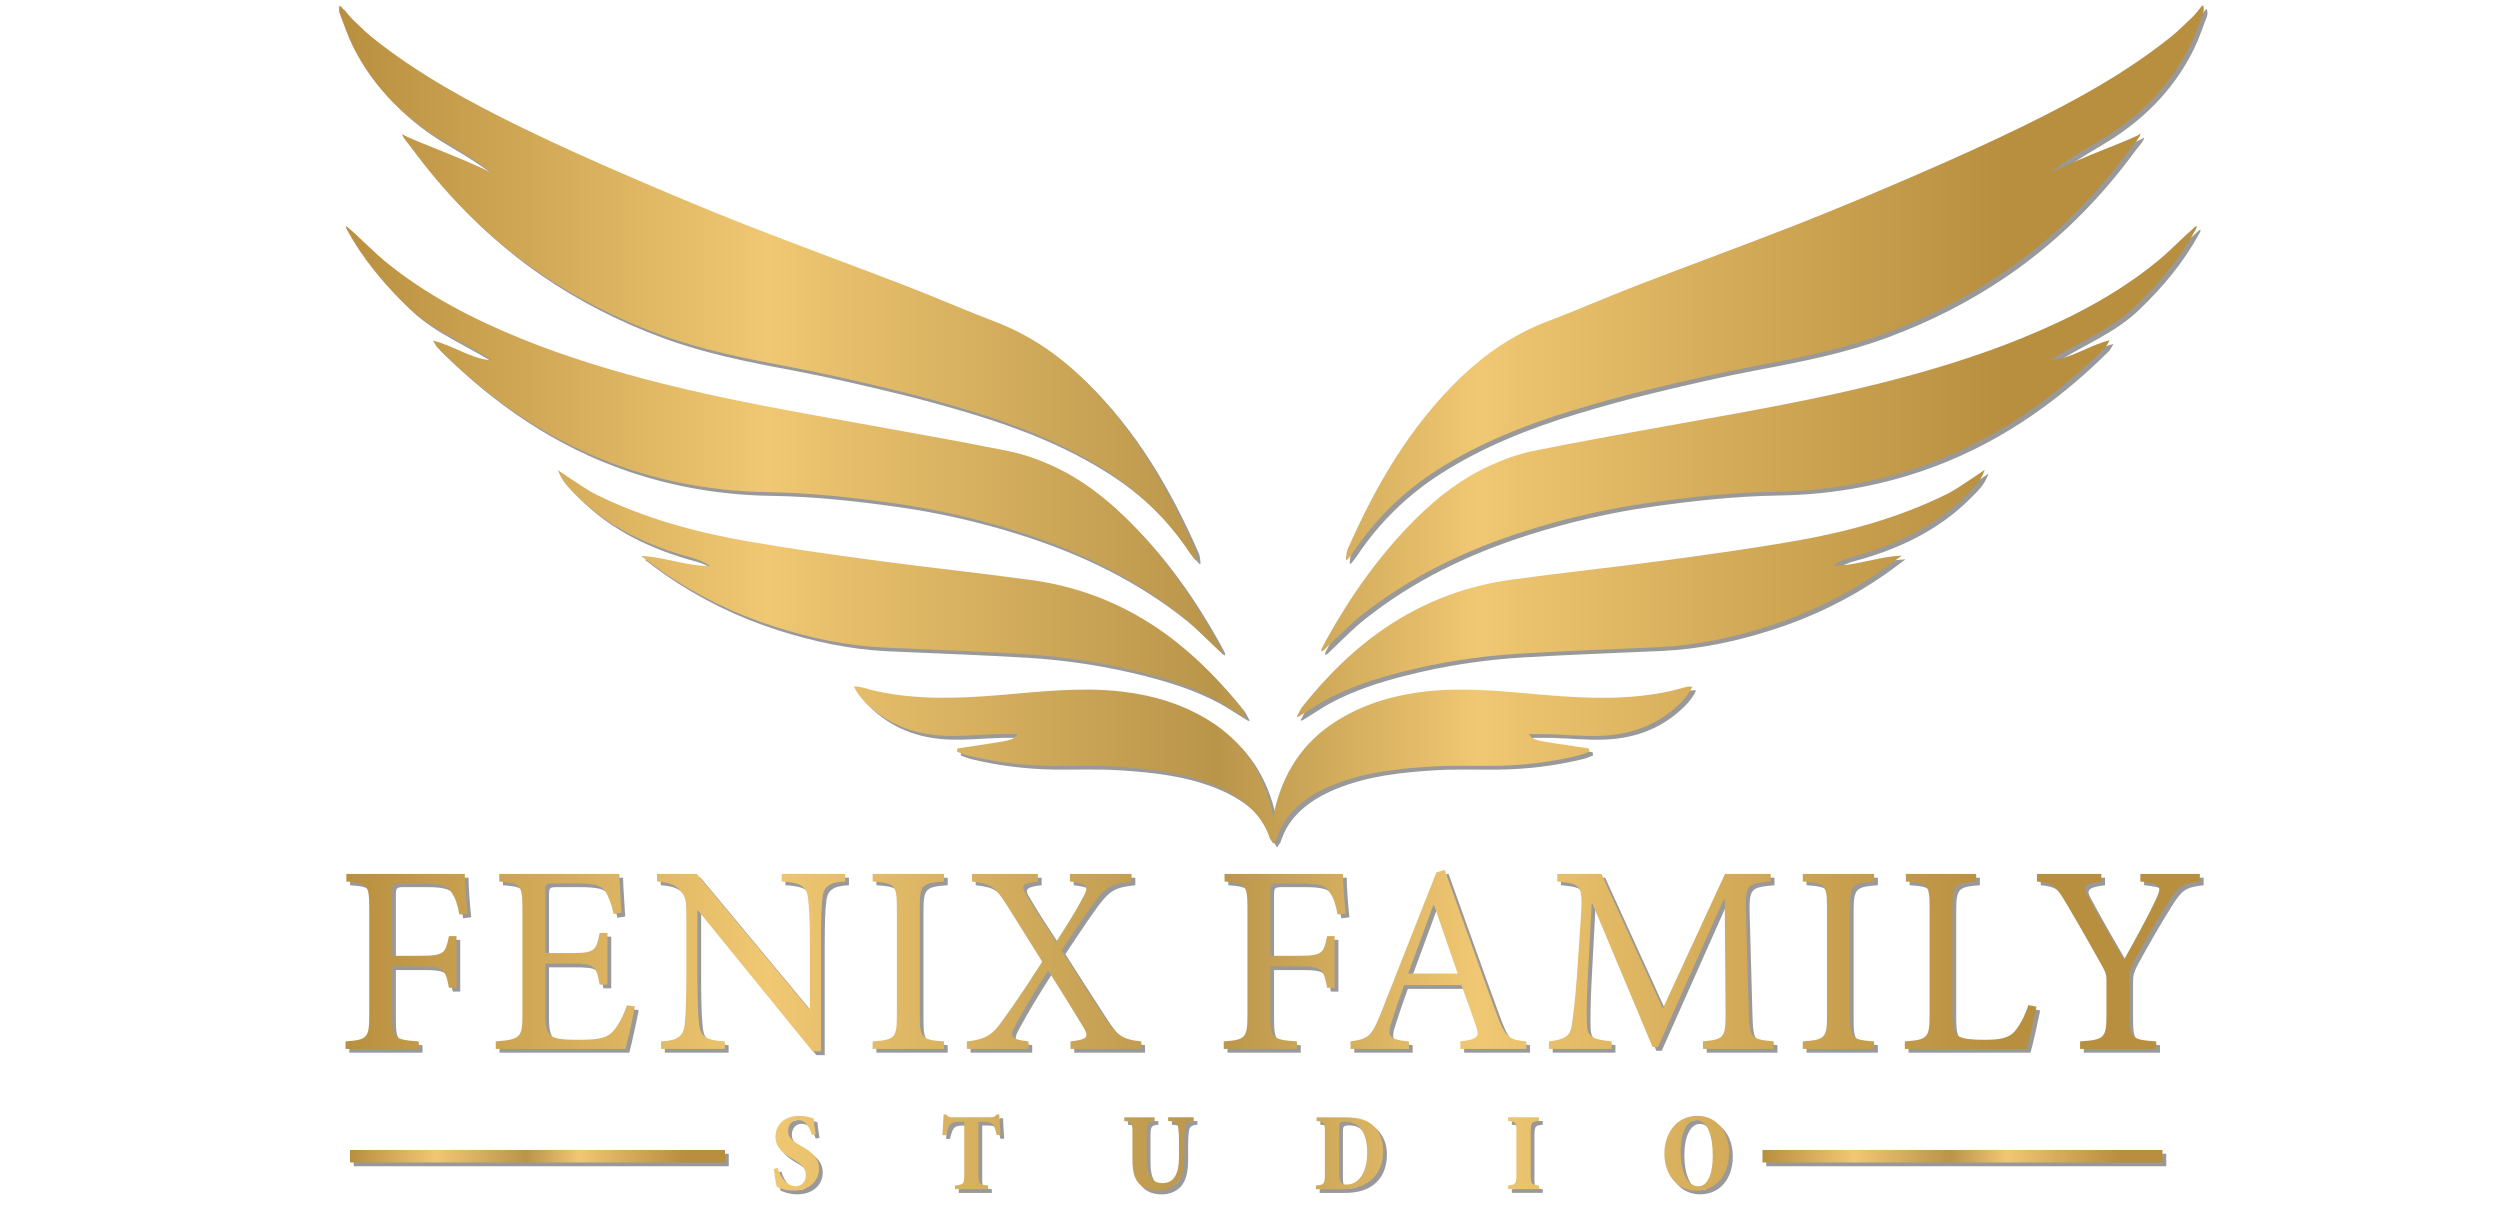 <?xml version="1.0" encoding="iso-8859-1"?>
<!-- Generator: Adobe Illustrator 17.0.0, SVG Export Plug-In . SVG Version: 6.00 Build 0)  -->
<!DOCTYPE svg PUBLIC "-//W3C//DTD SVG 1.1//EN" "http://www.w3.org/Graphics/SVG/1.1/DTD/svg11.dtd">
<svg version="1.1" id="&#x421;&#x43B;&#x43E;&#x439;_1" xmlns:x="http://ns.adobe.com/Extensibility/1.0/" xmlns:i="http://ns.adobe.com/AdobeIllustrator/10.0/" xmlns:graph="http://ns.adobe.com/Graphs/1.0/"
	 xmlns="http://www.w3.org/2000/svg" xmlns:xlink="http://www.w3.org/1999/xlink" xmlns:a="http://ns.adobe.com/AdobeSVGViewerExtensions/3.0/"
	 x="0px" y="0px" width="200px" height="97px" viewBox="0 0 200 97" enable-background="new 0 0 200 97" xml:space="preserve">
<g>
	<g opacity="0.4"  a:adobe-opacity-share="1">
		<path  a:adobe-opacity-share="0" d="M101.65,63.961c-0.181,0.163-0.366,0.321-0.567,0.457c-0.237,0.16-0.479,0.318-0.702,0.496
			c0.672,0.664,1.194,1.469,1.509,2.47c0.093,0.144,0.183,0.267,0.277,0.399c0.062-0.175,0.163-0.356,0.145-0.522
			C102.18,66.091,101.984,64.987,101.65,63.961z"/>
		<line display="none"  a:adobe-opacity-share="0" x1="24.3" y1="0.3" x2="24.3" y2="94.3"/>
		<line display="none"  a:adobe-opacity-share="0" x1="173.3" y1="-0.7" x2="173.3" y2="92.3"/>
		<line display="none"  a:adobe-opacity-share="0" x1="64.3" y1="48.3" x2="64.3" y2="96.3"/>
		<line display="none"  a:adobe-opacity-share="0" x1="140.3" y1="49.3" x2="140.3" y2="92.3"/>
		<line display="none"  a:adobe-opacity-share="0" x1="24.3" y1="81.3" x2="24.3" y2="96.3"/>
		<line display="none"  a:adobe-opacity-share="0" x1="173.3" y1="70.3" x2="173.3" y2="95.3"/>
		<path stroke="#000000" stroke-miterlimit="10"  a:adobe-opacity-share="0" d="M58.3,92.8h-30"/>
		<path stroke="#000000" stroke-miterlimit="10"  a:adobe-opacity-share="0" d="M173.3,92.8h-32"/>
		<path  a:adobe-opacity-share="0" d="M176.596,1.007c0.01,0.119-0.007,0.229-0.051,0.34c-0.347,0.885-0.634,1.786-1.056,2.633
			c-1.664,3.347-4.233,5.839-7.444,7.7c-0.684,0.396-1.777,1.078-1.997,1.227c-0.309,0.21-1.379,0.92-1.765,1.242
			c2.666-1.348,7.174-2.909,7.242-3.166c0.053,0.258-0.46,0.72-1.218,1.781c-2.731,3.594-5.928,6.712-9.648,9.273
			c-3,2.065-6.226,3.696-9.646,4.964c-3.312,1.229-6.746,1.917-10.203,2.565c-2.816,0.528-5.612,1.178-8.399,1.848
			c-2.102,0.505-4.19,1.08-6.258,1.708c-3.819,1.159-7.52,2.625-10.894,4.782c-2.665,1.704-4.903,3.886-6.67,6.529
			c-0.124,0.186-0.269,0.357-0.404,0.536c-0.187,0.216-0.218,0.163-0.201-0.05c0.039-0.224,0.035-0.466,0.123-0.668
			c2.246-5.099,5.001-9.866,9.066-13.767c2.027-1.945,4.311-3.479,6.956-4.484c2.404-0.914,4.76-1.951,7.159-2.877
			c4.228-1.631,8.487-3.181,12.705-4.837c3.209-1.26,6.389-2.596,9.552-3.967c2.843-1.232,5.675-2.496,8.459-3.856
			c4.184-2.044,8.275-4.261,11.931-7.187c0.638-0.511,1.219-1.094,1.808-1.662c0.247-0.239,0.447-0.528,0.668-0.794
			c0.092-0.064,0.119-0.11,0.142-0.085C176.586,0.766,176.583,0.969,176.596,1.007z M175.932,18.421
			c-0.252,0.228-0.505,0.453-0.755,0.683c-0.753,0.694-1.471,1.43-2.263,2.077c-3.27,2.675-6.985,4.595-10.871,6.174
			c-3.688,1.499-7.499,2.645-11.361,3.614c-5.229,1.312-10.535,2.241-15.836,3.193c-3.946,0.709-7.893,1.411-11.823,2.2
			c-1.193,0.24-2.373,0.663-3.485,1.167c-2.261,1.024-4.215,2.524-5.971,4.268c-2.887,2.869-5.21,6.161-7.177,9.713
			c-0.126,0.228-0.243,0.462-0.364,0.693c-0.04,0.247-0.006,0.224,0.175,0.112c0.288-0.281,0.572-0.566,0.866-0.841
			c0.664-0.618,1.3-1.273,2.006-1.839c3.957-3.17,8.446-5.329,13.253-6.85c3.185-1.007,6.431-1.763,9.745-2.235
			c3.396-0.484,6.8-0.858,10.228-0.909c3.927-0.059,7.741-0.689,11.46-1.957c5.771-1.968,10.65-5.316,14.945-9.579
			c0.122-0.121,0.191-0.297,0.372-0.586c-1.731,0.426-3.059,1.489-4.725,1.58c2.251-1.461,4.81-2.417,6.771-4.299
			c1.917-1.841,3.595-3.85,4.866-6.192c0.012-0.023,0.028-0.09,0.04-0.113C176.05,18.308,176.031,18.368,175.932,18.421z
			 M104.227,57.609c0.259-0.162,0.518-0.325,0.778-0.486c0.473-0.291,0.934-0.603,1.422-0.866c1.918-1.032,3.969-1.686,6.077-2.219
			c3.048-0.77,6.14-1.246,9.269-1.439c3.738-0.231,7.484-0.349,11.226-0.524c3.001-0.141,5.922-0.769,8.768-1.677
			c3.216-1.027,6.237-2.501,9.02-4.43c0.562-0.39,1.103-0.812,1.653-1.219c-1.903,0.075-3.636,0.824-5.516,0.803
			c0.435-0.303,0.899-0.515,1.385-0.645c3.534-0.948,6.766-2.452,9.382-5.087c0.516-0.52,1.078-1.018,1.387-1.929
			c-0.448,0.301-0.732,0.501-1.025,0.687c-0.666,0.424-1.305,0.903-2.009,1.251c-3.81,1.881-7.872,2.999-12.033,3.73
			c-3.514,0.617-7.053,1.107-10.59,1.583c-4.089,0.55-8.194,0.978-12.28,1.544c-2.917,0.404-5.687,1.319-8.271,2.763
			c-3.326,1.858-6.019,4.431-8.378,7.383c-0.154,0.193-0.249,0.434-0.372,0.653C104.009,57.659,104.035,57.692,104.227,57.609z
			 M27.424,1.035c-0.01,0.119,0.007,0.229,0.051,0.34c0.347,0.885,0.634,1.786,1.056,2.633c1.664,3.347,4.233,5.839,7.444,7.7
			c0.684,0.396,1.777,1.078,1.997,1.227c0.309,0.21,1.379,0.92,1.765,1.242c-2.666-1.348-7.174-2.909-7.242-3.166
			c-0.053,0.258,0.46,0.72,1.218,1.781c2.731,3.594,5.928,6.712,9.648,9.273c3,2.065,6.226,3.696,9.646,4.964
			c3.312,1.229,6.746,1.917,10.203,2.565c2.816,0.528,5.612,1.178,8.399,1.848c2.102,0.505,4.19,1.08,6.258,1.708
			c3.819,1.159,7.52,2.625,10.894,4.782c2.665,1.704,4.903,3.886,6.67,6.529c0.124,0.186,0.269,0.357,0.404,0.536
			c0.187,0.216,0.218,0.163,0.201-0.05c-0.039-0.224-0.035-0.466-0.123-0.668c-2.246-5.099-5.001-9.866-9.066-13.767
			c-2.027-1.945-4.311-3.479-6.956-4.484c-2.404-0.914-4.76-1.951-7.159-2.877c-4.228-1.631-8.487-3.181-12.705-4.837
			c-3.209-1.26-6.389-2.596-9.552-3.967c-2.843-1.232-5.675-2.496-8.459-3.856c-4.184-2.044-8.275-4.261-11.931-7.187
			c-0.638-0.511-1.219-1.094-1.808-1.662c-0.247-0.239-0.447-0.528-0.668-0.794c-0.092-0.064-0.119-0.11-0.142-0.085
			C27.434,0.794,27.438,0.996,27.424,1.035z M27.992,18.524c0.012,0.023,0.028,0.09,0.04,0.113c1.271,2.342,2.949,4.352,4.866,6.192
			c1.96,1.882,4.519,2.839,6.771,4.299c-1.666-0.092-2.994-1.154-4.725-1.58c0.181,0.289,0.249,0.465,0.372,0.586
			c4.295,4.263,9.173,7.611,14.945,9.579c3.719,1.268,7.533,1.898,11.46,1.957c3.429,0.052,6.833,0.426,10.228,0.909
			c3.314,0.472,6.56,1.228,9.745,2.235c4.807,1.521,9.296,3.68,13.253,6.85c0.706,0.566,1.342,1.221,2.006,1.839
			c0.294,0.274,0.578,0.56,0.866,0.841c0.182,0.112,0.215,0.135,0.175-0.112c-0.121-0.231-0.238-0.465-0.364-0.693
			c-1.967-3.552-4.289-6.844-7.177-9.713c-1.756-1.745-3.709-3.244-5.971-4.268c-1.112-0.503-2.292-0.927-3.485-1.167
			c-3.93-0.789-7.878-1.491-11.823-2.2c-5.302-0.953-10.607-1.881-15.836-3.193c-3.862-0.969-7.673-2.115-11.361-3.614
			c-3.886-1.579-7.601-3.5-10.871-6.174c-0.791-0.647-1.51-1.383-2.263-2.077c-0.25-0.23-0.503-0.455-0.755-0.683
			C27.989,18.396,27.97,18.335,27.992,18.524z M99.901,57.513c-0.123-0.219-0.217-0.46-0.372-0.653
			c-2.359-2.952-5.051-5.526-8.378-7.383c-2.584-1.444-5.355-2.359-8.271-2.763c-4.086-0.565-8.191-0.994-12.28-1.544
			c-3.537-0.476-7.076-0.966-10.59-1.583c-4.161-0.731-8.223-1.848-12.033-3.73c-0.704-0.348-1.343-0.827-2.009-1.251
			c-0.293-0.186-0.577-0.386-1.025-0.687c0.309,0.911,0.871,1.409,1.387,1.929c2.616,2.635,5.847,4.138,9.382,5.087
			c0.486,0.13,0.95,0.342,1.385,0.645c-1.88,0.021-3.613-0.728-5.516-0.803c0.55,0.407,1.091,0.829,1.653,1.219
			c2.784,1.93,5.804,3.404,9.02,4.43c2.846,0.908,5.766,1.536,8.768,1.677c3.742,0.176,7.487,0.293,11.226,0.524
			c3.128,0.193,6.22,0.669,9.269,1.439c2.107,0.532,4.159,1.187,6.077,2.219c0.488,0.262,0.949,0.575,1.422,0.866
			c0.26,0.16,0.519,0.324,0.778,0.486C99.985,57.72,100.011,57.686,99.901,57.513z M102.286,67.184
			c-0.093-0.614-0.096-1.38-0.191-1.824c-0.678-3.148-2.284-5.687-5.046-7.407c-2.147-1.337-4.514-2.04-7.022-2.331
			c-3.23-0.374-6.428,0.003-9.638,0.274c-3.39,0.286-6.787,0.419-10.147-0.344c-0.285-0.065-0.565-0.154-0.848-0.229
			c-0.241-0.064-0.483-0.123-0.785-0.099c0.321,0.674,0.797,1.187,1.331,1.66c1.75,1.548,3.838,2.222,6.124,2.286
			c1.314,0.037,2.632-0.094,3.948-0.137c0.546-0.018,1.094-0.003,1.696-0.003c-0.376,0.465-0.376,0.467-2.327,0.771
			c-0.828,0.129-1.657,0.25-2.486,0.374c-0.012,0.087-0.024,0.174-0.036,0.261c0.274,0.099,0.541,0.223,0.823,0.291
			c2.229,0.543,4.493,0.816,6.786,0.841c1.67,0.018,3.345-0.051,5.009,0.052c2.72,0.167,5.43,0.453,7.988,1.513
			c2.023,0.838,3.653,2.086,4.457,4.213c0.03,0.079,0.091,0.147,0.144,0.215c0.005,0.006,0.045,0.054,0.103,0.116
			c0.013-0.02,0.031-0.037,0.049-0.053c0.01-0.019,0.022-0.036,0.036-0.052c0.003-0.026,0.011-0.051,0.019-0.076
			C102.241,67.392,102.213,67.268,102.286,67.184z M102.032,67.499c0.009,0.024,0.016,0.05,0.019,0.076
			c0.014,0.016,0.026,0.034,0.036,0.052c0.019,0.016,0.036,0.033,0.049,0.053c0.057-0.063,0.098-0.11,0.103-0.116
			c0.053-0.068,0.115-0.136,0.144-0.215c0.803-2.127,2.434-3.375,4.457-4.213c2.558-1.06,5.268-1.346,7.988-1.513
			c1.665-0.102,3.339-0.034,5.009-0.052c2.293-0.025,4.557-0.298,6.786-0.841c0.281-0.068,0.549-0.193,0.822-0.291
			c-0.012-0.087-0.024-0.174-0.036-0.261c-0.829-0.124-1.658-0.245-2.486-0.374c-1.952-0.304-1.951-0.306-2.327-0.771
			c0.602,0,1.149-0.015,1.696,0.003c1.317,0.043,2.635,0.174,3.948,0.137c2.285-0.064,4.374-0.739,6.124-2.286
			c0.535-0.473,1.01-0.985,1.331-1.66c-0.303-0.024-0.545,0.035-0.785,0.099c-0.283,0.075-0.563,0.164-0.848,0.229
			c-3.36,0.763-6.757,0.629-10.147,0.344c-3.21-0.271-6.409-0.648-9.638-0.274c-2.508,0.291-4.876,0.994-7.022,2.331
			c-2.762,1.72-4.368,4.259-5.046,7.407c-0.096,0.444-0.098,1.21-0.191,1.824C102.091,67.268,102.063,67.392,102.032,67.499z
			 M102.02,67.26c-0.019,0.166,0.083,0.347,0.145,0.522c0.095-0.132,0.185-0.254,0.277-0.399c0.315-1.001,0.837-1.806,1.509-2.47
			c-0.223-0.178-0.465-0.336-0.702-0.496c-0.202-0.136-0.386-0.295-0.567-0.457C102.348,64.987,102.152,66.091,102.02,67.26z
			 M37.699,73.382c-0.108-1.012-0.215-2.39-0.215-3.166h-9.476v0.603c1.658,0.129,1.831,0.237,1.831,2.111v8.571
			c0,1.852-0.172,1.981-1.895,2.111v0.603h5.858v-0.603c-1.96-0.129-2.132-0.258-2.132-2.111v-3.898h2.218
			c1.96,0,2.046,0.258,2.326,1.723h0.603v-4.135h-0.603c-0.28,1.378-0.366,1.572-2.326,1.572h-2.218v-5.126
			c0-0.625,0.065-0.668,0.689-0.668h1.637c1.637,0,2.111,0.172,2.455,0.775c0.301,0.452,0.431,0.861,0.603,1.723L37.699,73.382z
			 M50.448,80.726c-0.28,0.861-0.689,1.594-1.055,2.024c-0.474,0.56-1.077,0.732-2.714,0.732c-1.077,0-1.831-0.021-2.24-0.28
			c-0.388-0.28-0.517-0.732-0.517-1.744v-4.07h2.046c1.874,0,2.024,0.129,2.304,1.68h0.625v-4.135h-0.625
			c-0.28,1.443-0.388,1.615-2.326,1.615h-2.024v-4.889c0-0.646,0.043-0.689,0.711-0.689h1.637c1.551,0,2.132,0.151,2.434,0.603
			c0.28,0.474,0.495,0.948,0.689,1.852l0.625-0.108c-0.065-1.098-0.172-2.563-0.172-3.101H40.24v0.603
			c1.68,0.151,1.852,0.215,1.852,2.154v8.571c0,1.744-0.172,1.917-2.132,2.067v0.603h10.38c0.194-0.668,0.625-2.692,0.754-3.403
			L50.448,80.726z M67.914,70.216h-5.082v0.603c1.486,0.086,2.003,0.366,2.111,1.335c0.065,0.603,0.151,1.594,0.151,3.575v5.298
			h-0.065l-8.98-10.811H52.86v0.603c1.012,0.086,1.486,0.258,1.917,0.797c0.388,0.517,0.431,0.603,0.431,2.175v4.738
			c0,1.981-0.065,3.015-0.129,3.683c-0.108,1.055-0.646,1.335-1.895,1.4v0.603h5.104v-0.603c-1.464-0.086-1.96-0.345-2.067-1.443
			c-0.065-0.625-0.129-1.658-0.129-3.64v-5.406h0.043l9.174,11.285h0.668V75.73c0-2.003,0.043-2.972,0.129-3.618
			c0.086-0.948,0.603-1.228,1.809-1.292V70.216z M75.817,84.215v-0.603c-1.766-0.129-1.938-0.237-1.938-2.089v-8.614
			c0-1.831,0.172-1.96,1.938-2.089v-0.603H70.11v0.603c1.766,0.129,1.938,0.258,1.938,2.089v8.614c0,1.831-0.172,1.96-1.938,2.089
			v0.603H75.817z M91.603,84.215v-0.603c-1.486-0.151-1.981-0.474-2.972-1.981c-1.034-1.572-2.218-3.446-3.403-5.298
			c1.464-2.218,2.175-3.23,2.627-3.855c0.969-1.271,1.378-1.486,2.972-1.658v-0.603h-4.932v0.603
			c1.443,0.172,1.551,0.388,1.012,1.335c-0.56,1.055-1.206,2.089-2.111,3.489c-0.948-1.443-1.766-2.692-2.477-3.919
			c-0.323-0.56-0.28-0.754,1.012-0.905v-0.603h-5.276v0.603c1.529,0.172,1.831,0.409,2.735,1.809c0.754,1.206,1.766,2.8,2.886,4.609
			c-1.874,2.929-2.993,4.479-3.51,5.147c-0.625,0.818-1.292,1.098-2.52,1.228v0.603h4.932v-0.603
			c-1.443-0.172-1.551-0.388-1.034-1.314c0.689-1.271,1.572-2.757,2.606-4.35c1.357,2.11,2.326,3.726,2.864,4.609
			c0.409,0.711,0.258,0.905-1.077,1.055v0.603H91.603z M107.954,73.382c-0.108-1.012-0.215-2.39-0.215-3.166h-9.476v0.603
			c1.658,0.129,1.831,0.237,1.831,2.111v8.571c0,1.852-0.172,1.981-1.895,2.111v0.603h5.858v-0.603
			c-1.96-0.129-2.132-0.258-2.132-2.111v-3.898h2.218c1.96,0,2.046,0.258,2.326,1.723h0.603v-4.135h-0.603
			c-0.28,1.378-0.366,1.572-2.326,1.572h-2.218v-5.126c0-0.625,0.065-0.668,0.689-0.668h1.637c1.637,0,2.111,0.172,2.455,0.775
			c0.302,0.452,0.431,0.861,0.603,1.723L107.954,73.382z M122.405,84.215v-0.603c-1.4-0.129-1.68-0.323-2.369-2.175
			c-1.378-3.747-2.821-7.839-4.156-11.543l-0.668,0.194l-4.458,11.306c-0.754,1.895-1.055,2.024-2.412,2.218v0.603h4.673v-0.603
			c-1.615-0.151-1.809-0.366-1.335-1.723c0.28-0.904,0.603-1.809,0.948-2.778h4.587c0.474,1.314,0.905,2.477,1.185,3.316
			c0.28,0.84,0.086,1.012-1.271,1.185v0.603H122.405z M116.913,78.185h-3.963c0.646-1.766,1.335-3.64,2.024-5.492h0.043
			L116.913,78.185z M142.196,84.215v-0.603c-1.874-0.172-1.938-0.28-2.003-2.563l-0.215-7.796c-0.065-2.218,0.086-2.261,1.981-2.434
			v-0.603h-3.661l-4.975,10.768l-4.91-10.768h-3.532v0.603c1.96,0.194,2.067,0.28,1.874,3.08l-0.301,4.479
			c-0.172,2.24-0.302,3.187-0.409,3.941c-0.151,0.905-0.581,1.141-1.83,1.292v0.603h5.018v-0.603
			c-1.421-0.151-1.938-0.302-1.981-1.335c-0.022-0.861-0.022-1.809,0.065-3.575l0.323-6.138h0.043l4.824,11.5h0.431l5.255-11.802
			h0.086l0.065,8.787c0.022,2.283-0.065,2.391-1.809,2.563v0.603H142.196z M150.229,84.215v-0.603
			c-1.766-0.129-1.938-0.237-1.938-2.089v-8.614c0-1.831,0.172-1.96,1.938-2.089v-0.603h-5.707v0.603
			c1.766,0.129,1.938,0.258,1.938,2.089v8.614c0,1.831-0.172,1.96-1.938,2.089v0.603H150.229z M162.569,80.704
			c-0.323,0.991-0.732,1.68-1.098,2.11c-0.495,0.56-1.228,0.668-2.412,0.668c-0.904,0-1.637-0.043-2.067-0.28
			c-0.388-0.215-0.495-0.646-0.495-1.809v-8.507c0-1.83,0.194-1.938,1.895-2.067v-0.603h-5.621v0.603
			c1.744,0.129,1.895,0.237,1.895,2.067v8.614c0,1.831-0.172,1.981-1.981,2.111v0.603h9.756c0.194-0.668,0.646-2.714,0.775-3.381
			L162.569,80.704z M176.287,70.216h-4.759v0.603c1.68,0.172,1.744,0.345,1.249,1.421c-0.603,1.314-1.766,3.424-2.563,4.846
			c-0.926-1.615-1.981-3.381-2.886-5.104c-0.409-0.711-0.452-0.969,1.077-1.163v-0.603h-5.147v0.603
			c1.292,0.129,1.529,0.366,2.391,1.831c1.184,2.003,1.96,3.403,2.714,4.738c0.366,0.646,0.452,0.84,0.452,1.271v2.864
			c0,1.831-0.194,1.96-2.11,2.089v0.603h6.095v-0.603c-1.981-0.129-2.154-0.28-2.154-2.089v-2.929c0-0.56,0.065-0.797,0.345-1.357
			c1.034-1.895,1.766-3.144,2.735-4.716c0.84-1.314,1.077-1.529,2.563-1.701V70.216z M65.56,91.035
			c-0.081-0.528-0.143-0.913-0.17-1.254c-0.224-0.081-0.663-0.215-1.137-0.215c-1.236,0-1.916,0.752-1.916,1.684
			c0,0.86,0.654,1.361,1.451,1.818c0.636,0.367,0.976,0.716,0.976,1.227c0,0.537-0.322,0.904-0.824,0.904
			c-0.815,0-1.263-0.931-1.433-1.478l-0.304,0.099c0.063,0.519,0.161,1.191,0.242,1.433c0.134,0.054,0.296,0.116,0.528,0.188
			c0.242,0.063,0.51,0.107,0.806,0.107c1.254,0,2.042-0.77,2.042-1.746c0-0.887-0.609-1.379-1.469-1.845
			c-0.69-0.394-1.003-0.672-1.003-1.182c0-0.519,0.349-0.869,0.77-0.869c0.681,0,0.949,0.627,1.137,1.182L65.56,91.035z
			 M80.336,91.089c-0.036-0.546-0.081-1.263-0.09-1.63h-0.215c-0.134,0.17-0.251,0.224-0.457,0.224h-3.098
			c-0.242,0-0.34-0.045-0.475-0.224h-0.215c-0.009,0.448-0.063,1.066-0.099,1.657h0.304c0.099-0.394,0.188-0.69,0.313-0.842
			c0.134-0.17,0.322-0.233,0.815-0.233h0.322v4.236c0,0.734-0.072,0.806-0.743,0.86v0.296h2.651v-0.296
			c-0.699-0.054-0.77-0.125-0.77-0.86v-4.236h0.403c0.358,0,0.582,0.045,0.725,0.197c0.134,0.152,0.224,0.421,0.331,0.869
			L80.336,91.089z M95.793,89.683h-2.042v0.296c0.591,0.027,0.761,0.179,0.797,0.484c0.036,0.26,0.072,0.6,0.072,1.307v1.048
			c0,1.451-0.43,2.131-1.316,2.131c-0.86,0-1.263-0.645-1.263-1.907v-2.167c0-0.77,0.063-0.842,0.627-0.895v-0.296h-2.427v0.296
			c0.591,0.054,0.654,0.125,0.654,0.895v2.194c0,1.039,0.188,1.63,0.636,2.024c0.385,0.34,0.913,0.457,1.442,0.457
			c0.591,0,1.146-0.233,1.513-0.645c0.448-0.519,0.564-1.29,0.564-2.176v-0.958c0-0.716,0.027-1.021,0.072-1.316
			c0.036-0.296,0.215-0.457,0.672-0.475V89.683z M105.626,89.683v0.296c0.591,0.054,0.663,0.116,0.663,0.878v3.403
			c0,0.752-0.081,0.833-0.716,0.878v0.296h2.006c1.003,0,1.818-0.224,2.409-0.734c0.591-0.502,0.967-1.263,0.967-2.364
			c0-0.815-0.295-1.451-0.681-1.872c-0.51-0.555-1.281-0.779-2.337-0.779H105.626z M107.435,90.578c0-0.278,0.018-0.403,0.081-0.457
			c0.063-0.045,0.188-0.09,0.412-0.09c0.457,0,0.86,0.152,1.182,0.51c0.34,0.385,0.564,1.048,0.564,1.952
			c0,1.719-0.752,2.57-1.639,2.57c-0.457,0-0.6-0.206-0.6-0.806V90.578z M123.42,95.432v-0.296c-0.6-0.054-0.663-0.143-0.663-0.851
			v-3.448c0-0.734,0.063-0.806,0.663-0.86v-0.296h-2.472v0.296c0.6,0.054,0.663,0.125,0.663,0.86v3.448
			c0,0.716-0.072,0.797-0.663,0.851v0.296H123.42z M136.1,89.566c-1.8,0-2.651,1.549-2.651,3.009c0,1.702,1.012,2.973,2.57,2.973
			c1.478,0,2.606-1.146,2.606-3.036C138.626,90.74,137.542,89.566,136.1,89.566z M135.984,89.916c0.851,0,1.334,1.092,1.334,2.83
			c0,1.612-0.475,2.454-1.155,2.454c-0.949,0-1.415-1.29-1.415-2.812C134.748,90.963,135.223,89.916,135.984,89.916z"/>
	</g>
	<g>
		<g>
			<linearGradient id="SVGID_1_" gradientUnits="userSpaceOnUse" x1="100.081" y1="65.572" x2="102.014" y2="65.572">
				<stop  offset="0" style="stop-color:#B88F3F"/>
				<stop  offset="0.23" style="stop-color:#F0C772"/>
				<stop  offset="0.47" style="stop-color:#B9954A"/>
				<stop  offset="0.61" style="stop-color:#F0C772"/>
				<stop  offset="0.729" style="stop-color:#D7AE5B"/>
				<stop  offset="0.893" style="stop-color:#B88F3F"/>
				<a:midPointStop  offset="0" style="stop-color:#B88F3F"/>
				<a:midPointStop  offset="0.5" style="stop-color:#B88F3F"/>
				<a:midPointStop  offset="0.23" style="stop-color:#F0C772"/>
				<a:midPointStop  offset="0.5" style="stop-color:#F0C772"/>
				<a:midPointStop  offset="0.47" style="stop-color:#B9954A"/>
				<a:midPointStop  offset="0.5" style="stop-color:#B9954A"/>
				<a:midPointStop  offset="0.61" style="stop-color:#F0C772"/>
				<a:midPointStop  offset="0.47" style="stop-color:#F0C772"/>
				<a:midPointStop  offset="0.893" style="stop-color:#B88F3F"/>
			</linearGradient>
			<path fill="url(#SVGID_1_)" d="M101.35,63.661c-0.181,0.163-0.366,0.321-0.567,0.457c-0.237,0.16-0.479,0.318-0.702,0.496
				c0.672,0.664,1.194,1.469,1.509,2.47c0.093,0.144,0.183,0.267,0.277,0.399c0.062-0.175,0.163-0.356,0.145-0.522
				C101.88,65.791,101.684,64.687,101.35,63.661z"/>
			<g>
				<linearGradient id="SVGID_2_" gradientUnits="userSpaceOnUse" x1="24" y1="47" x2="24" y2="47">
					<stop  offset="0" style="stop-color:#B88F3F"/>
					<stop  offset="0.23" style="stop-color:#F0C772"/>
					<stop  offset="0.47" style="stop-color:#B9954A"/>
					<stop  offset="0.61" style="stop-color:#F0C772"/>
					<stop  offset="0.729" style="stop-color:#D7AE5B"/>
					<stop  offset="0.893" style="stop-color:#B88F3F"/>
					<a:midPointStop  offset="0" style="stop-color:#B88F3F"/>
					<a:midPointStop  offset="0.5" style="stop-color:#B88F3F"/>
					<a:midPointStop  offset="0.23" style="stop-color:#F0C772"/>
					<a:midPointStop  offset="0.5" style="stop-color:#F0C772"/>
					<a:midPointStop  offset="0.47" style="stop-color:#B9954A"/>
					<a:midPointStop  offset="0.5" style="stop-color:#B9954A"/>
					<a:midPointStop  offset="0.61" style="stop-color:#F0C772"/>
					<a:midPointStop  offset="0.47" style="stop-color:#F0C772"/>
					<a:midPointStop  offset="0.893" style="stop-color:#B88F3F"/>
				</linearGradient>
				<line display="none" fill="url(#SVGID_2_)" x1="24" y1="0" x2="24" y2="94"/>
				<linearGradient id="SVGID_3_" gradientUnits="userSpaceOnUse" x1="173" y1="45.5" x2="173" y2="45.5">
					<stop  offset="0" style="stop-color:#B88F3F"/>
					<stop  offset="0.23" style="stop-color:#F0C772"/>
					<stop  offset="0.47" style="stop-color:#B9954A"/>
					<stop  offset="0.61" style="stop-color:#F0C772"/>
					<stop  offset="0.729" style="stop-color:#D7AE5B"/>
					<stop  offset="0.893" style="stop-color:#B88F3F"/>
					<a:midPointStop  offset="0" style="stop-color:#B88F3F"/>
					<a:midPointStop  offset="0.5" style="stop-color:#B88F3F"/>
					<a:midPointStop  offset="0.23" style="stop-color:#F0C772"/>
					<a:midPointStop  offset="0.5" style="stop-color:#F0C772"/>
					<a:midPointStop  offset="0.47" style="stop-color:#B9954A"/>
					<a:midPointStop  offset="0.5" style="stop-color:#B9954A"/>
					<a:midPointStop  offset="0.61" style="stop-color:#F0C772"/>
					<a:midPointStop  offset="0.47" style="stop-color:#F0C772"/>
					<a:midPointStop  offset="0.893" style="stop-color:#B88F3F"/>
				</linearGradient>
				<line display="none" fill="url(#SVGID_3_)" x1="173" y1="-1" x2="173" y2="92"/>
				<linearGradient id="SVGID_4_" gradientUnits="userSpaceOnUse" x1="64" y1="72" x2="64" y2="72">
					<stop  offset="0" style="stop-color:#B88F3F"/>
					<stop  offset="0.23" style="stop-color:#F0C772"/>
					<stop  offset="0.47" style="stop-color:#B9954A"/>
					<stop  offset="0.61" style="stop-color:#F0C772"/>
					<stop  offset="0.729" style="stop-color:#D7AE5B"/>
					<stop  offset="0.893" style="stop-color:#B88F3F"/>
					<a:midPointStop  offset="0" style="stop-color:#B88F3F"/>
					<a:midPointStop  offset="0.5" style="stop-color:#B88F3F"/>
					<a:midPointStop  offset="0.23" style="stop-color:#F0C772"/>
					<a:midPointStop  offset="0.5" style="stop-color:#F0C772"/>
					<a:midPointStop  offset="0.47" style="stop-color:#B9954A"/>
					<a:midPointStop  offset="0.5" style="stop-color:#B9954A"/>
					<a:midPointStop  offset="0.61" style="stop-color:#F0C772"/>
					<a:midPointStop  offset="0.47" style="stop-color:#F0C772"/>
					<a:midPointStop  offset="0.893" style="stop-color:#B88F3F"/>
				</linearGradient>
				<line display="none" fill="url(#SVGID_4_)" x1="64" y1="48" x2="64" y2="96"/>
				<linearGradient id="SVGID_5_" gradientUnits="userSpaceOnUse" x1="140" y1="70.5" x2="140" y2="70.5">
					<stop  offset="0" style="stop-color:#B88F3F"/>
					<stop  offset="0.23" style="stop-color:#F0C772"/>
					<stop  offset="0.47" style="stop-color:#B9954A"/>
					<stop  offset="0.61" style="stop-color:#F0C772"/>
					<stop  offset="0.729" style="stop-color:#D7AE5B"/>
					<stop  offset="0.893" style="stop-color:#B88F3F"/>
					<a:midPointStop  offset="0" style="stop-color:#B88F3F"/>
					<a:midPointStop  offset="0.5" style="stop-color:#B88F3F"/>
					<a:midPointStop  offset="0.23" style="stop-color:#F0C772"/>
					<a:midPointStop  offset="0.5" style="stop-color:#F0C772"/>
					<a:midPointStop  offset="0.47" style="stop-color:#B9954A"/>
					<a:midPointStop  offset="0.5" style="stop-color:#B9954A"/>
					<a:midPointStop  offset="0.61" style="stop-color:#F0C772"/>
					<a:midPointStop  offset="0.47" style="stop-color:#F0C772"/>
					<a:midPointStop  offset="0.893" style="stop-color:#B88F3F"/>
				</linearGradient>
				<line display="none" fill="url(#SVGID_5_)" x1="140" y1="49" x2="140" y2="92"/>
				<linearGradient id="SVGID_6_" gradientUnits="userSpaceOnUse" x1="24" y1="88.5" x2="24" y2="88.5">
					<stop  offset="0" style="stop-color:#B88F3F"/>
					<stop  offset="0.23" style="stop-color:#F0C772"/>
					<stop  offset="0.47" style="stop-color:#B9954A"/>
					<stop  offset="0.61" style="stop-color:#F0C772"/>
					<stop  offset="0.729" style="stop-color:#D7AE5B"/>
					<stop  offset="0.893" style="stop-color:#B88F3F"/>
					<a:midPointStop  offset="0" style="stop-color:#B88F3F"/>
					<a:midPointStop  offset="0.5" style="stop-color:#B88F3F"/>
					<a:midPointStop  offset="0.23" style="stop-color:#F0C772"/>
					<a:midPointStop  offset="0.5" style="stop-color:#F0C772"/>
					<a:midPointStop  offset="0.47" style="stop-color:#B9954A"/>
					<a:midPointStop  offset="0.5" style="stop-color:#B9954A"/>
					<a:midPointStop  offset="0.61" style="stop-color:#F0C772"/>
					<a:midPointStop  offset="0.47" style="stop-color:#F0C772"/>
					<a:midPointStop  offset="0.893" style="stop-color:#B88F3F"/>
				</linearGradient>
				<line display="none" fill="url(#SVGID_6_)" x1="24" y1="81" x2="24" y2="96"/>
				<linearGradient id="SVGID_7_" gradientUnits="userSpaceOnUse" x1="173" y1="82.5" x2="173" y2="82.5">
					<stop  offset="0" style="stop-color:#B88F3F"/>
					<stop  offset="0.23" style="stop-color:#F0C772"/>
					<stop  offset="0.47" style="stop-color:#B9954A"/>
					<stop  offset="0.61" style="stop-color:#F0C772"/>
					<stop  offset="0.729" style="stop-color:#D7AE5B"/>
					<stop  offset="0.893" style="stop-color:#B88F3F"/>
					<a:midPointStop  offset="0" style="stop-color:#B88F3F"/>
					<a:midPointStop  offset="0.5" style="stop-color:#B88F3F"/>
					<a:midPointStop  offset="0.23" style="stop-color:#F0C772"/>
					<a:midPointStop  offset="0.5" style="stop-color:#F0C772"/>
					<a:midPointStop  offset="0.47" style="stop-color:#B9954A"/>
					<a:midPointStop  offset="0.5" style="stop-color:#B9954A"/>
					<a:midPointStop  offset="0.61" style="stop-color:#F0C772"/>
					<a:midPointStop  offset="0.47" style="stop-color:#F0C772"/>
					<a:midPointStop  offset="0.893" style="stop-color:#B88F3F"/>
				</linearGradient>
				<line display="none" fill="url(#SVGID_7_)" x1="173" y1="70" x2="173" y2="95"/>
				<linearGradient id="SVGID_8_" gradientUnits="userSpaceOnUse" x1="28" y1="92.5" x2="58" y2="92.5">
					<stop  offset="0" style="stop-color:#B88F3F"/>
					<stop  offset="0.23" style="stop-color:#F0C772"/>
					<stop  offset="0.47" style="stop-color:#B9954A"/>
					<stop  offset="0.61" style="stop-color:#F0C772"/>
					<stop  offset="0.729" style="stop-color:#D7AE5B"/>
					<stop  offset="0.893" style="stop-color:#B88F3F"/>
					<a:midPointStop  offset="0" style="stop-color:#B88F3F"/>
					<a:midPointStop  offset="0.5" style="stop-color:#B88F3F"/>
					<a:midPointStop  offset="0.23" style="stop-color:#F0C772"/>
					<a:midPointStop  offset="0.5" style="stop-color:#F0C772"/>
					<a:midPointStop  offset="0.47" style="stop-color:#B9954A"/>
					<a:midPointStop  offset="0.5" style="stop-color:#B9954A"/>
					<a:midPointStop  offset="0.61" style="stop-color:#F0C772"/>
					<a:midPointStop  offset="0.47" style="stop-color:#F0C772"/>
					<a:midPointStop  offset="0.893" style="stop-color:#B88F3F"/>
				</linearGradient>
				<path fill="#381219" stroke="url(#SVGID_8_)" stroke-miterlimit="10" d="M58,92.5H28"/>
				<linearGradient id="SVGID_9_" gradientUnits="userSpaceOnUse" x1="141" y1="92.5" x2="173" y2="92.5">
					<stop  offset="0" style="stop-color:#B88F3F"/>
					<stop  offset="0.23" style="stop-color:#F0C772"/>
					<stop  offset="0.47" style="stop-color:#B9954A"/>
					<stop  offset="0.61" style="stop-color:#F0C772"/>
					<stop  offset="0.729" style="stop-color:#D7AE5B"/>
					<stop  offset="0.893" style="stop-color:#B88F3F"/>
					<a:midPointStop  offset="0" style="stop-color:#B88F3F"/>
					<a:midPointStop  offset="0.5" style="stop-color:#B88F3F"/>
					<a:midPointStop  offset="0.23" style="stop-color:#F0C772"/>
					<a:midPointStop  offset="0.5" style="stop-color:#F0C772"/>
					<a:midPointStop  offset="0.47" style="stop-color:#B9954A"/>
					<a:midPointStop  offset="0.5" style="stop-color:#B9954A"/>
					<a:midPointStop  offset="0.61" style="stop-color:#F0C772"/>
					<a:midPointStop  offset="0.47" style="stop-color:#F0C772"/>
					<a:midPointStop  offset="0.893" style="stop-color:#B88F3F"/>
				</linearGradient>
				<linearGradient id="SVGID_10_" gradientUnits="userSpaceOnUse" x1="141" y1="92.5" x2="173" y2="92.5">
					<stop  offset="0" style="stop-color:#B88F3F"/>
					<stop  offset="0.23" style="stop-color:#F0C772"/>
					<stop  offset="0.47" style="stop-color:#B9954A"/>
					<stop  offset="0.61" style="stop-color:#F0C772"/>
					<stop  offset="0.729" style="stop-color:#D7AE5B"/>
					<stop  offset="0.893" style="stop-color:#B88F3F"/>
					<a:midPointStop  offset="0" style="stop-color:#B88F3F"/>
					<a:midPointStop  offset="0.5" style="stop-color:#B88F3F"/>
					<a:midPointStop  offset="0.23" style="stop-color:#F0C772"/>
					<a:midPointStop  offset="0.5" style="stop-color:#F0C772"/>
					<a:midPointStop  offset="0.47" style="stop-color:#B9954A"/>
					<a:midPointStop  offset="0.5" style="stop-color:#B9954A"/>
					<a:midPointStop  offset="0.61" style="stop-color:#F0C772"/>
					<a:midPointStop  offset="0.47" style="stop-color:#F0C772"/>
					<a:midPointStop  offset="0.893" style="stop-color:#B88F3F"/>
				</linearGradient>
				<path fill="url(#SVGID_9_)" stroke="url(#SVGID_10_)" stroke-miterlimit="10" d="M173,92.5h-32"/>
			</g>
			<linearGradient id="SVGID_11_" gradientUnits="userSpaceOnUse" x1="27.121" y1="47.837" x2="176.299" y2="47.837">
				<stop  offset="0" style="stop-color:#B88F3F"/>
				<stop  offset="0.23" style="stop-color:#F0C772"/>
				<stop  offset="0.47" style="stop-color:#B9954A"/>
				<stop  offset="0.61" style="stop-color:#F0C772"/>
				<stop  offset="0.729" style="stop-color:#D7AE5B"/>
				<stop  offset="0.893" style="stop-color:#B88F3F"/>
				<a:midPointStop  offset="0" style="stop-color:#B88F3F"/>
				<a:midPointStop  offset="0.5" style="stop-color:#B88F3F"/>
				<a:midPointStop  offset="0.23" style="stop-color:#F0C772"/>
				<a:midPointStop  offset="0.5" style="stop-color:#F0C772"/>
				<a:midPointStop  offset="0.47" style="stop-color:#B9954A"/>
				<a:midPointStop  offset="0.5" style="stop-color:#B9954A"/>
				<a:midPointStop  offset="0.61" style="stop-color:#F0C772"/>
				<a:midPointStop  offset="0.47" style="stop-color:#F0C772"/>
				<a:midPointStop  offset="0.893" style="stop-color:#B88F3F"/>
			</linearGradient>
			<path fill="url(#SVGID_11_)" d="M176.296,0.707c0.01,0.119-0.007,0.229-0.051,0.34c-0.347,0.885-0.634,1.786-1.056,2.633
				c-1.664,3.347-4.233,5.839-7.444,7.7c-0.684,0.396-1.777,1.078-1.997,1.227c-0.309,0.21-1.379,0.92-1.765,1.242
				c2.666-1.348,7.174-2.909,7.242-3.166c0.053,0.258-0.46,0.72-1.218,1.781c-2.731,3.594-5.928,6.712-9.648,9.273
				c-3,2.065-6.226,3.696-9.646,4.964c-3.312,1.229-6.746,1.917-10.203,2.565c-2.816,0.528-5.612,1.178-8.399,1.848
				c-2.102,0.505-4.19,1.08-6.258,1.708c-3.819,1.159-7.52,2.625-10.894,4.782c-2.665,1.704-4.903,3.886-6.67,6.529
				c-0.124,0.186-0.269,0.357-0.404,0.536c-0.187,0.216-0.218,0.163-0.201-0.05c0.039-0.224,0.035-0.466,0.123-0.668
				c2.246-5.099,5.001-9.866,9.066-13.767c2.027-1.945,4.311-3.479,6.956-4.484c2.404-0.914,4.76-1.951,7.159-2.877
				c4.228-1.631,8.487-3.181,12.705-4.837c3.209-1.26,6.389-2.596,9.552-3.967c2.843-1.232,5.675-2.496,8.459-3.856
				c4.184-2.044,8.275-4.261,11.931-7.187c0.638-0.511,1.219-1.094,1.808-1.662c0.247-0.239,0.447-0.528,0.668-0.794
				c0.092-0.064,0.119-0.11,0.142-0.085C176.286,0.466,176.283,0.669,176.296,0.707z M175.632,18.121
				c-0.252,0.228-0.505,0.453-0.755,0.683c-0.753,0.694-1.471,1.43-2.263,2.077c-3.27,2.675-6.985,4.595-10.871,6.174
				c-3.688,1.499-7.499,2.645-11.361,3.614c-5.229,1.312-10.535,2.241-15.836,3.193c-3.946,0.709-7.893,1.411-11.823,2.2
				c-1.193,0.24-2.373,0.663-3.485,1.167c-2.261,1.024-4.215,2.524-5.971,4.268c-2.887,2.869-5.21,6.161-7.177,9.713
				c-0.126,0.228-0.243,0.462-0.364,0.693c-0.04,0.247-0.006,0.224,0.175,0.112c0.288-0.281,0.572-0.566,0.866-0.841
				c0.664-0.618,1.3-1.273,2.006-1.839c3.957-3.17,8.446-5.329,13.253-6.85c3.185-1.007,6.431-1.763,9.745-2.235
				c3.396-0.484,6.8-0.858,10.228-0.909c3.927-0.059,7.741-0.689,11.46-1.957c5.771-1.968,10.65-5.316,14.945-9.579
				c0.122-0.121,0.191-0.297,0.372-0.586c-1.731,0.426-3.059,1.489-4.725,1.58c2.251-1.461,4.81-2.417,6.771-4.299
				c1.917-1.841,3.595-3.85,4.866-6.192c0.012-0.023,0.028-0.09,0.04-0.113C175.75,18.008,175.731,18.068,175.632,18.121z
				 M103.927,57.309c0.259-0.162,0.518-0.325,0.778-0.486c0.473-0.291,0.934-0.603,1.422-0.866c1.918-1.032,3.969-1.686,6.077-2.219
				c3.048-0.77,6.14-1.246,9.269-1.439c3.738-0.231,7.484-0.349,11.226-0.524c3.002-0.141,5.922-0.769,8.768-1.677
				c3.216-1.027,6.237-2.501,9.02-4.43c0.562-0.39,1.103-0.812,1.653-1.219c-1.903,0.075-3.636,0.824-5.516,0.803
				c0.435-0.303,0.899-0.515,1.385-0.645c3.534-0.948,6.766-2.452,9.382-5.087c0.516-0.52,1.078-1.018,1.387-1.929
				c-0.448,0.301-0.732,0.501-1.025,0.687c-0.666,0.424-1.305,0.903-2.009,1.251c-3.81,1.881-7.872,2.999-12.033,3.73
				c-3.514,0.617-7.053,1.107-10.59,1.583c-4.089,0.55-8.194,0.978-12.28,1.544c-2.917,0.404-5.687,1.319-8.271,2.763
				c-3.326,1.858-6.019,4.431-8.378,7.383c-0.154,0.193-0.249,0.434-0.372,0.653C103.709,57.359,103.735,57.392,103.927,57.309z
				 M27.124,0.735c-0.01,0.119,0.007,0.229,0.051,0.34c0.347,0.885,0.634,1.786,1.056,2.633c1.664,3.347,4.233,5.839,7.444,7.7
				c0.684,0.396,1.777,1.078,1.997,1.227c0.309,0.21,1.379,0.92,1.765,1.242c-2.666-1.348-7.174-2.909-7.242-3.166
				c-0.053,0.258,0.46,0.72,1.218,1.781c2.731,3.594,5.928,6.712,9.648,9.273c3,2.065,6.226,3.696,9.646,4.964
				c3.312,1.229,6.746,1.917,10.203,2.565c2.816,0.528,5.612,1.178,8.399,1.848c2.102,0.505,4.19,1.08,6.258,1.708
				c3.819,1.159,7.52,2.625,10.894,4.782c2.665,1.704,4.903,3.886,6.67,6.529c0.124,0.186,0.269,0.357,0.404,0.536
				c0.187,0.216,0.218,0.163,0.201-0.05c-0.039-0.224-0.035-0.466-0.123-0.668c-2.246-5.099-5.001-9.866-9.066-13.767
				c-2.027-1.945-4.311-3.479-6.956-4.484c-2.404-0.914-4.76-1.951-7.159-2.877c-4.228-1.631-8.487-3.181-12.705-4.837
				c-3.209-1.26-6.389-2.596-9.552-3.967c-2.843-1.232-5.675-2.496-8.459-3.856c-4.184-2.044-8.275-4.261-11.931-7.187
				c-0.638-0.511-1.219-1.094-1.808-1.662c-0.247-0.239-0.447-0.528-0.668-0.794c-0.092-0.064-0.119-0.11-0.142-0.085
				C27.134,0.494,27.138,0.696,27.124,0.735z M27.692,18.224c0.012,0.023,0.028,0.09,0.04,0.113
				c1.271,2.342,2.949,4.352,4.866,6.192c1.96,1.882,4.519,2.839,6.771,4.299c-1.666-0.092-2.994-1.154-4.725-1.58
				c0.181,0.289,0.249,0.465,0.372,0.586c4.295,4.263,9.173,7.611,14.945,9.579c3.719,1.268,7.533,1.898,11.46,1.957
				c3.429,0.052,6.833,0.426,10.228,0.909c3.314,0.472,6.56,1.228,9.745,2.235c4.807,1.521,9.296,3.68,13.253,6.85
				c0.706,0.566,1.342,1.221,2.006,1.839c0.294,0.274,0.578,0.56,0.866,0.841c0.182,0.112,0.215,0.135,0.175-0.112
				c-0.121-0.231-0.238-0.465-0.364-0.693c-1.967-3.552-4.289-6.844-7.177-9.713c-1.756-1.745-3.709-3.244-5.971-4.268
				c-1.112-0.503-2.292-0.927-3.485-1.167c-3.93-0.789-7.878-1.491-11.823-2.2c-5.302-0.953-10.607-1.881-15.836-3.193
				c-3.862-0.969-7.673-2.115-11.361-3.614c-3.886-1.579-7.601-3.5-10.871-6.174c-0.791-0.647-1.51-1.383-2.263-2.077
				c-0.25-0.23-0.503-0.455-0.755-0.683C27.689,18.096,27.67,18.035,27.692,18.224z M99.601,57.213
				c-0.123-0.219-0.217-0.46-0.372-0.653c-2.359-2.952-5.051-5.526-8.378-7.383c-2.584-1.444-5.355-2.359-8.271-2.763
				c-4.086-0.565-8.191-0.994-12.28-1.544c-3.537-0.476-7.076-0.966-10.59-1.583c-4.161-0.731-8.223-1.848-12.033-3.73
				c-0.704-0.348-1.343-0.827-2.009-1.251c-0.293-0.186-0.577-0.386-1.025-0.687c0.309,0.911,0.871,1.409,1.387,1.929
				c2.616,2.635,5.847,4.138,9.382,5.087c0.486,0.13,0.95,0.342,1.385,0.645c-1.88,0.021-3.613-0.728-5.516-0.803
				c0.55,0.407,1.091,0.829,1.653,1.219c2.784,1.93,5.804,3.404,9.02,4.43c2.846,0.908,5.766,1.536,8.768,1.677
				c3.742,0.176,7.487,0.293,11.226,0.524c3.128,0.193,6.22,0.669,9.269,1.439c2.107,0.532,4.159,1.187,6.077,2.219
				c0.488,0.262,0.949,0.575,1.422,0.866c0.26,0.16,0.519,0.324,0.778,0.486C99.685,57.42,99.711,57.386,99.601,57.213z
				 M101.986,66.884c-0.093-0.614-0.096-1.38-0.191-1.824c-0.678-3.148-2.284-5.687-5.046-7.407
				c-2.147-1.337-4.514-2.04-7.022-2.331c-3.23-0.374-6.428,0.003-9.638,0.274c-3.39,0.286-6.787,0.419-10.147-0.344
				c-0.285-0.065-0.565-0.154-0.848-0.229c-0.241-0.064-0.483-0.123-0.785-0.099c0.321,0.674,0.797,1.187,1.331,1.66
				c1.75,1.548,3.838,2.222,6.124,2.286c1.314,0.037,2.632-0.094,3.948-0.137c0.546-0.018,1.094-0.003,1.696-0.003
				c-0.376,0.465-0.375,0.467-2.327,0.771c-0.828,0.129-1.657,0.25-2.486,0.374c-0.012,0.087-0.024,0.174-0.036,0.261
				c0.274,0.099,0.541,0.223,0.822,0.291c2.229,0.543,4.493,0.816,6.786,0.841c1.67,0.018,3.345-0.051,5.009,0.052
				c2.72,0.167,5.43,0.453,7.988,1.513c2.023,0.838,3.653,2.086,4.457,4.213c0.03,0.079,0.091,0.147,0.144,0.215
				c0.005,0.006,0.045,0.054,0.103,0.116c0.014-0.02,0.031-0.037,0.049-0.053c0.01-0.019,0.022-0.036,0.036-0.052
				c0.003-0.026,0.011-0.051,0.019-0.076C101.941,67.092,101.913,66.968,101.986,66.884z M101.732,67.199
				c0.009,0.024,0.016,0.05,0.019,0.076c0.014,0.016,0.026,0.034,0.036,0.052c0.019,0.016,0.036,0.033,0.049,0.053
				c0.057-0.063,0.098-0.11,0.103-0.116c0.053-0.068,0.115-0.136,0.144-0.215c0.803-2.127,2.434-3.375,4.457-4.213
				c2.558-1.06,5.268-1.346,7.988-1.513c1.665-0.102,3.339-0.034,5.009-0.052c2.293-0.025,4.557-0.298,6.786-0.841
				c0.281-0.068,0.549-0.193,0.823-0.291c-0.012-0.087-0.024-0.174-0.036-0.261c-0.829-0.124-1.658-0.245-2.486-0.374
				c-1.952-0.304-1.951-0.306-2.327-0.771c0.602,0,1.149-0.015,1.696,0.003c1.317,0.043,2.635,0.174,3.948,0.137
				c2.285-0.064,4.374-0.739,6.124-2.286c0.535-0.473,1.01-0.985,1.331-1.66c-0.303-0.024-0.545,0.035-0.785,0.099
				c-0.283,0.075-0.563,0.164-0.848,0.229c-3.36,0.763-6.757,0.629-10.147,0.344c-3.21-0.271-6.409-0.648-9.638-0.274
				c-2.508,0.291-4.876,0.994-7.022,2.331c-2.762,1.72-4.368,4.259-5.046,7.407c-0.096,0.444-0.098,1.21-0.191,1.824
				C101.791,66.968,101.763,67.092,101.732,67.199z M101.72,66.96c-0.019,0.166,0.083,0.347,0.145,0.522
				c0.095-0.132,0.185-0.254,0.277-0.399c0.315-1.001,0.837-1.806,1.509-2.47c-0.223-0.178-0.465-0.336-0.702-0.496
				c-0.202-0.136-0.386-0.295-0.567-0.457C102.048,64.687,101.852,65.791,101.72,66.96z M37.399,73.082
				c-0.108-1.012-0.215-2.39-0.215-3.166h-9.476v0.603c1.658,0.129,1.831,0.237,1.831,2.111v8.571c0,1.852-0.172,1.981-1.895,2.111
				v0.603h5.858v-0.603c-1.96-0.129-2.132-0.258-2.132-2.111v-3.898h2.218c1.96,0,2.046,0.258,2.326,1.723h0.603v-4.135h-0.603
				c-0.28,1.378-0.366,1.572-2.326,1.572h-2.218v-5.126c0-0.625,0.065-0.668,0.689-0.668h1.637c1.637,0,2.111,0.172,2.455,0.775
				c0.301,0.452,0.431,0.861,0.603,1.723L37.399,73.082z M50.148,80.426c-0.28,0.861-0.689,1.594-1.055,2.024
				c-0.474,0.56-1.077,0.732-2.714,0.732c-1.077,0-1.831-0.021-2.24-0.28c-0.388-0.28-0.517-0.732-0.517-1.744v-4.07h2.046
				c1.874,0,2.024,0.129,2.304,1.68h0.625v-4.135h-0.625c-0.28,1.443-0.388,1.615-2.326,1.615h-2.024v-4.889
				c0-0.646,0.043-0.689,0.711-0.689h1.637c1.551,0,2.132,0.151,2.434,0.603c0.28,0.474,0.495,0.948,0.689,1.852l0.625-0.108
				c-0.065-1.098-0.172-2.563-0.172-3.101H39.94v0.603c1.68,0.151,1.852,0.215,1.852,2.154v8.571c0,1.744-0.172,1.917-2.132,2.067
				v0.603h10.38c0.194-0.668,0.625-2.692,0.754-3.403L50.148,80.426z M67.614,69.916h-5.082v0.603
				c1.486,0.086,2.003,0.366,2.111,1.335c0.065,0.603,0.151,1.594,0.151,3.575v5.298h-0.065l-8.98-10.811H52.56v0.603
				c1.012,0.086,1.486,0.258,1.917,0.797c0.388,0.517,0.431,0.603,0.431,2.175v4.738c0,1.981-0.065,3.015-0.129,3.683
				c-0.108,1.055-0.646,1.335-1.895,1.4v0.603h5.104v-0.603c-1.464-0.086-1.96-0.345-2.067-1.443
				c-0.065-0.625-0.129-1.658-0.129-3.64v-5.406h0.043l9.174,11.285h0.668V75.43c0-2.003,0.043-2.972,0.129-3.618
				c0.086-0.948,0.603-1.228,1.809-1.292V69.916z M75.517,83.915v-0.603c-1.766-0.129-1.938-0.237-1.938-2.089v-8.614
				c0-1.831,0.172-1.96,1.938-2.089v-0.603H69.81v0.603c1.766,0.129,1.938,0.258,1.938,2.089v8.614c0,1.831-0.172,1.96-1.938,2.089
				v0.603H75.517z M91.303,83.915v-0.603c-1.486-0.151-1.981-0.474-2.972-1.981c-1.034-1.572-2.218-3.446-3.403-5.298
				c1.464-2.218,2.175-3.23,2.627-3.855c0.969-1.271,1.378-1.486,2.972-1.658v-0.603h-4.932v0.603
				c1.443,0.172,1.551,0.388,1.012,1.335c-0.56,1.055-1.206,2.089-2.11,3.489c-0.948-1.443-1.766-2.692-2.477-3.919
				c-0.323-0.56-0.28-0.754,1.012-0.905v-0.603h-5.276v0.603c1.529,0.172,1.831,0.409,2.735,1.809
				c0.754,1.206,1.766,2.8,2.886,4.609c-1.874,2.929-2.993,4.479-3.51,5.147c-0.625,0.818-1.292,1.098-2.52,1.228v0.603h4.932
				v-0.603c-1.443-0.172-1.551-0.388-1.034-1.314c0.689-1.271,1.572-2.757,2.606-4.35c1.357,2.11,2.326,3.726,2.864,4.609
				c0.409,0.711,0.258,0.905-1.077,1.055v0.603H91.303z M107.654,73.082c-0.108-1.012-0.215-2.39-0.215-3.166h-9.476v0.603
				c1.658,0.129,1.831,0.237,1.831,2.111v8.571c0,1.852-0.172,1.981-1.895,2.111v0.603h5.858v-0.603
				c-1.96-0.129-2.132-0.258-2.132-2.111v-3.898h2.218c1.96,0,2.046,0.258,2.326,1.723h0.603v-4.135h-0.603
				c-0.28,1.378-0.366,1.572-2.326,1.572h-2.218v-5.126c0-0.625,0.065-0.668,0.689-0.668h1.637c1.637,0,2.111,0.172,2.455,0.775
				c0.302,0.452,0.431,0.861,0.603,1.723L107.654,73.082z M122.105,83.915v-0.603c-1.4-0.129-1.68-0.323-2.369-2.175
				c-1.378-3.747-2.821-7.839-4.156-11.543l-0.668,0.194l-4.458,11.306c-0.754,1.895-1.055,2.024-2.412,2.218v0.603h4.673v-0.603
				c-1.615-0.151-1.809-0.366-1.335-1.723c0.28-0.904,0.603-1.809,0.948-2.778h4.587c0.474,1.314,0.905,2.477,1.185,3.316
				c0.28,0.84,0.086,1.012-1.271,1.185v0.603H122.105z M116.613,77.885h-3.963c0.646-1.766,1.335-3.64,2.024-5.492h0.043
				L116.613,77.885z M141.896,83.915v-0.603c-1.874-0.172-1.938-0.28-2.003-2.563l-0.215-7.796
				c-0.065-2.218,0.086-2.261,1.981-2.434v-0.603h-3.661l-4.975,10.768l-4.91-10.768h-3.532v0.603c1.96,0.194,2.067,0.28,1.874,3.08
				l-0.301,4.479c-0.172,2.24-0.302,3.187-0.409,3.941c-0.151,0.905-0.581,1.141-1.831,1.292v0.603h5.018v-0.603
				c-1.421-0.151-1.938-0.302-1.981-1.335c-0.022-0.861-0.022-1.809,0.065-3.575l0.323-6.138h0.043l4.824,11.5h0.431l5.255-11.802
				h0.086l0.065,8.787c0.022,2.283-0.065,2.391-1.809,2.563v0.603H141.896z M149.929,83.915v-0.603
				c-1.766-0.129-1.938-0.237-1.938-2.089v-8.614c0-1.831,0.172-1.96,1.938-2.089v-0.603h-5.707v0.603
				c1.766,0.129,1.938,0.258,1.938,2.089v8.614c0,1.831-0.172,1.96-1.938,2.089v0.603H149.929z M162.269,80.404
				c-0.323,0.991-0.732,1.68-1.098,2.11c-0.495,0.56-1.228,0.668-2.412,0.668c-0.904,0-1.637-0.043-2.067-0.28
				c-0.388-0.215-0.495-0.646-0.495-1.809v-8.507c0-1.831,0.194-1.938,1.895-2.067v-0.603h-5.621v0.603
				c1.744,0.129,1.895,0.237,1.895,2.067v8.614c0,1.831-0.172,1.981-1.981,2.111v0.603h9.756c0.194-0.668,0.646-2.714,0.775-3.381
				L162.269,80.404z M175.987,69.916h-4.759v0.603c1.68,0.172,1.744,0.345,1.249,1.421c-0.603,1.314-1.766,3.424-2.563,4.846
				c-0.926-1.615-1.981-3.381-2.886-5.104c-0.409-0.711-0.452-0.969,1.077-1.163v-0.603h-5.147v0.603
				c1.292,0.129,1.529,0.366,2.391,1.831c1.184,2.003,1.96,3.403,2.714,4.738c0.366,0.646,0.452,0.84,0.452,1.271v2.864
				c0,1.831-0.194,1.96-2.11,2.089v0.603h6.095v-0.603c-1.981-0.129-2.154-0.28-2.154-2.089v-2.929c0-0.56,0.065-0.797,0.345-1.357
				c1.034-1.895,1.766-3.144,2.735-4.716c0.84-1.314,1.077-1.529,2.563-1.701V69.916z M65.26,90.735
				c-0.081-0.528-0.143-0.913-0.17-1.254c-0.224-0.081-0.663-0.215-1.137-0.215c-1.236,0-1.916,0.752-1.916,1.684
				c0,0.86,0.654,1.361,1.451,1.818c0.636,0.367,0.976,0.716,0.976,1.227c0,0.537-0.322,0.904-0.824,0.904
				c-0.815,0-1.263-0.931-1.433-1.478l-0.304,0.099c0.063,0.519,0.161,1.191,0.242,1.433c0.134,0.054,0.296,0.116,0.528,0.188
				c0.242,0.063,0.51,0.107,0.806,0.107c1.254,0,2.042-0.77,2.042-1.746c0-0.887-0.609-1.379-1.469-1.845
				c-0.69-0.394-1.003-0.672-1.003-1.182c0-0.519,0.349-0.869,0.77-0.869c0.681,0,0.949,0.627,1.137,1.182L65.26,90.735z
				 M80.036,90.789c-0.036-0.546-0.081-1.263-0.09-1.63h-0.215c-0.134,0.17-0.251,0.224-0.457,0.224h-3.098
				c-0.242,0-0.34-0.045-0.475-0.224h-0.215c-0.009,0.448-0.063,1.066-0.099,1.657h0.304c0.099-0.394,0.188-0.69,0.313-0.842
				c0.134-0.17,0.322-0.233,0.815-0.233h0.322v4.236c0,0.734-0.072,0.806-0.743,0.86v0.296h2.651v-0.296
				c-0.699-0.054-0.77-0.125-0.77-0.86v-4.236h0.403c0.358,0,0.582,0.045,0.725,0.197c0.134,0.152,0.224,0.421,0.331,0.869
				L80.036,90.789z M95.493,89.383h-2.042v0.296c0.591,0.027,0.761,0.179,0.797,0.484c0.036,0.26,0.072,0.6,0.072,1.307v1.048
				c0,1.451-0.43,2.131-1.316,2.131c-0.86,0-1.263-0.645-1.263-1.907v-2.167c0-0.77,0.063-0.842,0.627-0.895v-0.296h-2.427v0.296
				c0.591,0.054,0.654,0.125,0.654,0.895v2.194c0,1.039,0.188,1.63,0.636,2.024c0.385,0.34,0.913,0.457,1.442,0.457
				c0.591,0,1.146-0.233,1.513-0.645c0.448-0.519,0.564-1.29,0.564-2.176v-0.958c0-0.716,0.027-1.021,0.072-1.316
				c0.036-0.296,0.215-0.457,0.672-0.475V89.383z M105.326,89.383v0.296c0.591,0.054,0.663,0.116,0.663,0.878v3.403
				c0,0.752-0.081,0.833-0.716,0.878v0.296h2.006c1.003,0,1.818-0.224,2.409-0.734c0.591-0.502,0.967-1.263,0.967-2.364
				c0-0.815-0.295-1.451-0.681-1.872c-0.51-0.555-1.281-0.779-2.337-0.779H105.326z M107.135,90.278
				c0-0.278,0.018-0.403,0.081-0.457c0.063-0.045,0.188-0.09,0.412-0.09c0.457,0,0.86,0.152,1.182,0.51
				c0.34,0.385,0.564,1.048,0.564,1.952c0,1.719-0.752,2.57-1.639,2.57c-0.457,0-0.6-0.206-0.6-0.806V90.278z M123.12,95.132v-0.296
				c-0.6-0.054-0.663-0.143-0.663-0.851v-3.448c0-0.734,0.063-0.806,0.663-0.86v-0.296h-2.472v0.296
				c0.6,0.054,0.663,0.125,0.663,0.86v3.448c0,0.716-0.072,0.797-0.663,0.851v0.296H123.12z M135.8,89.266
				c-1.8,0-2.651,1.549-2.651,3.009c0,1.702,1.012,2.973,2.57,2.973c1.478,0,2.606-1.146,2.606-3.036
				C138.326,90.44,137.242,89.266,135.8,89.266z M135.684,89.616c0.851,0,1.334,1.092,1.334,2.83c0,1.612-0.475,2.454-1.155,2.454
				c-0.949,0-1.415-1.29-1.415-2.812C134.448,90.663,134.923,89.616,135.684,89.616z"/>
		</g>
	</g>
</g>
</svg>

